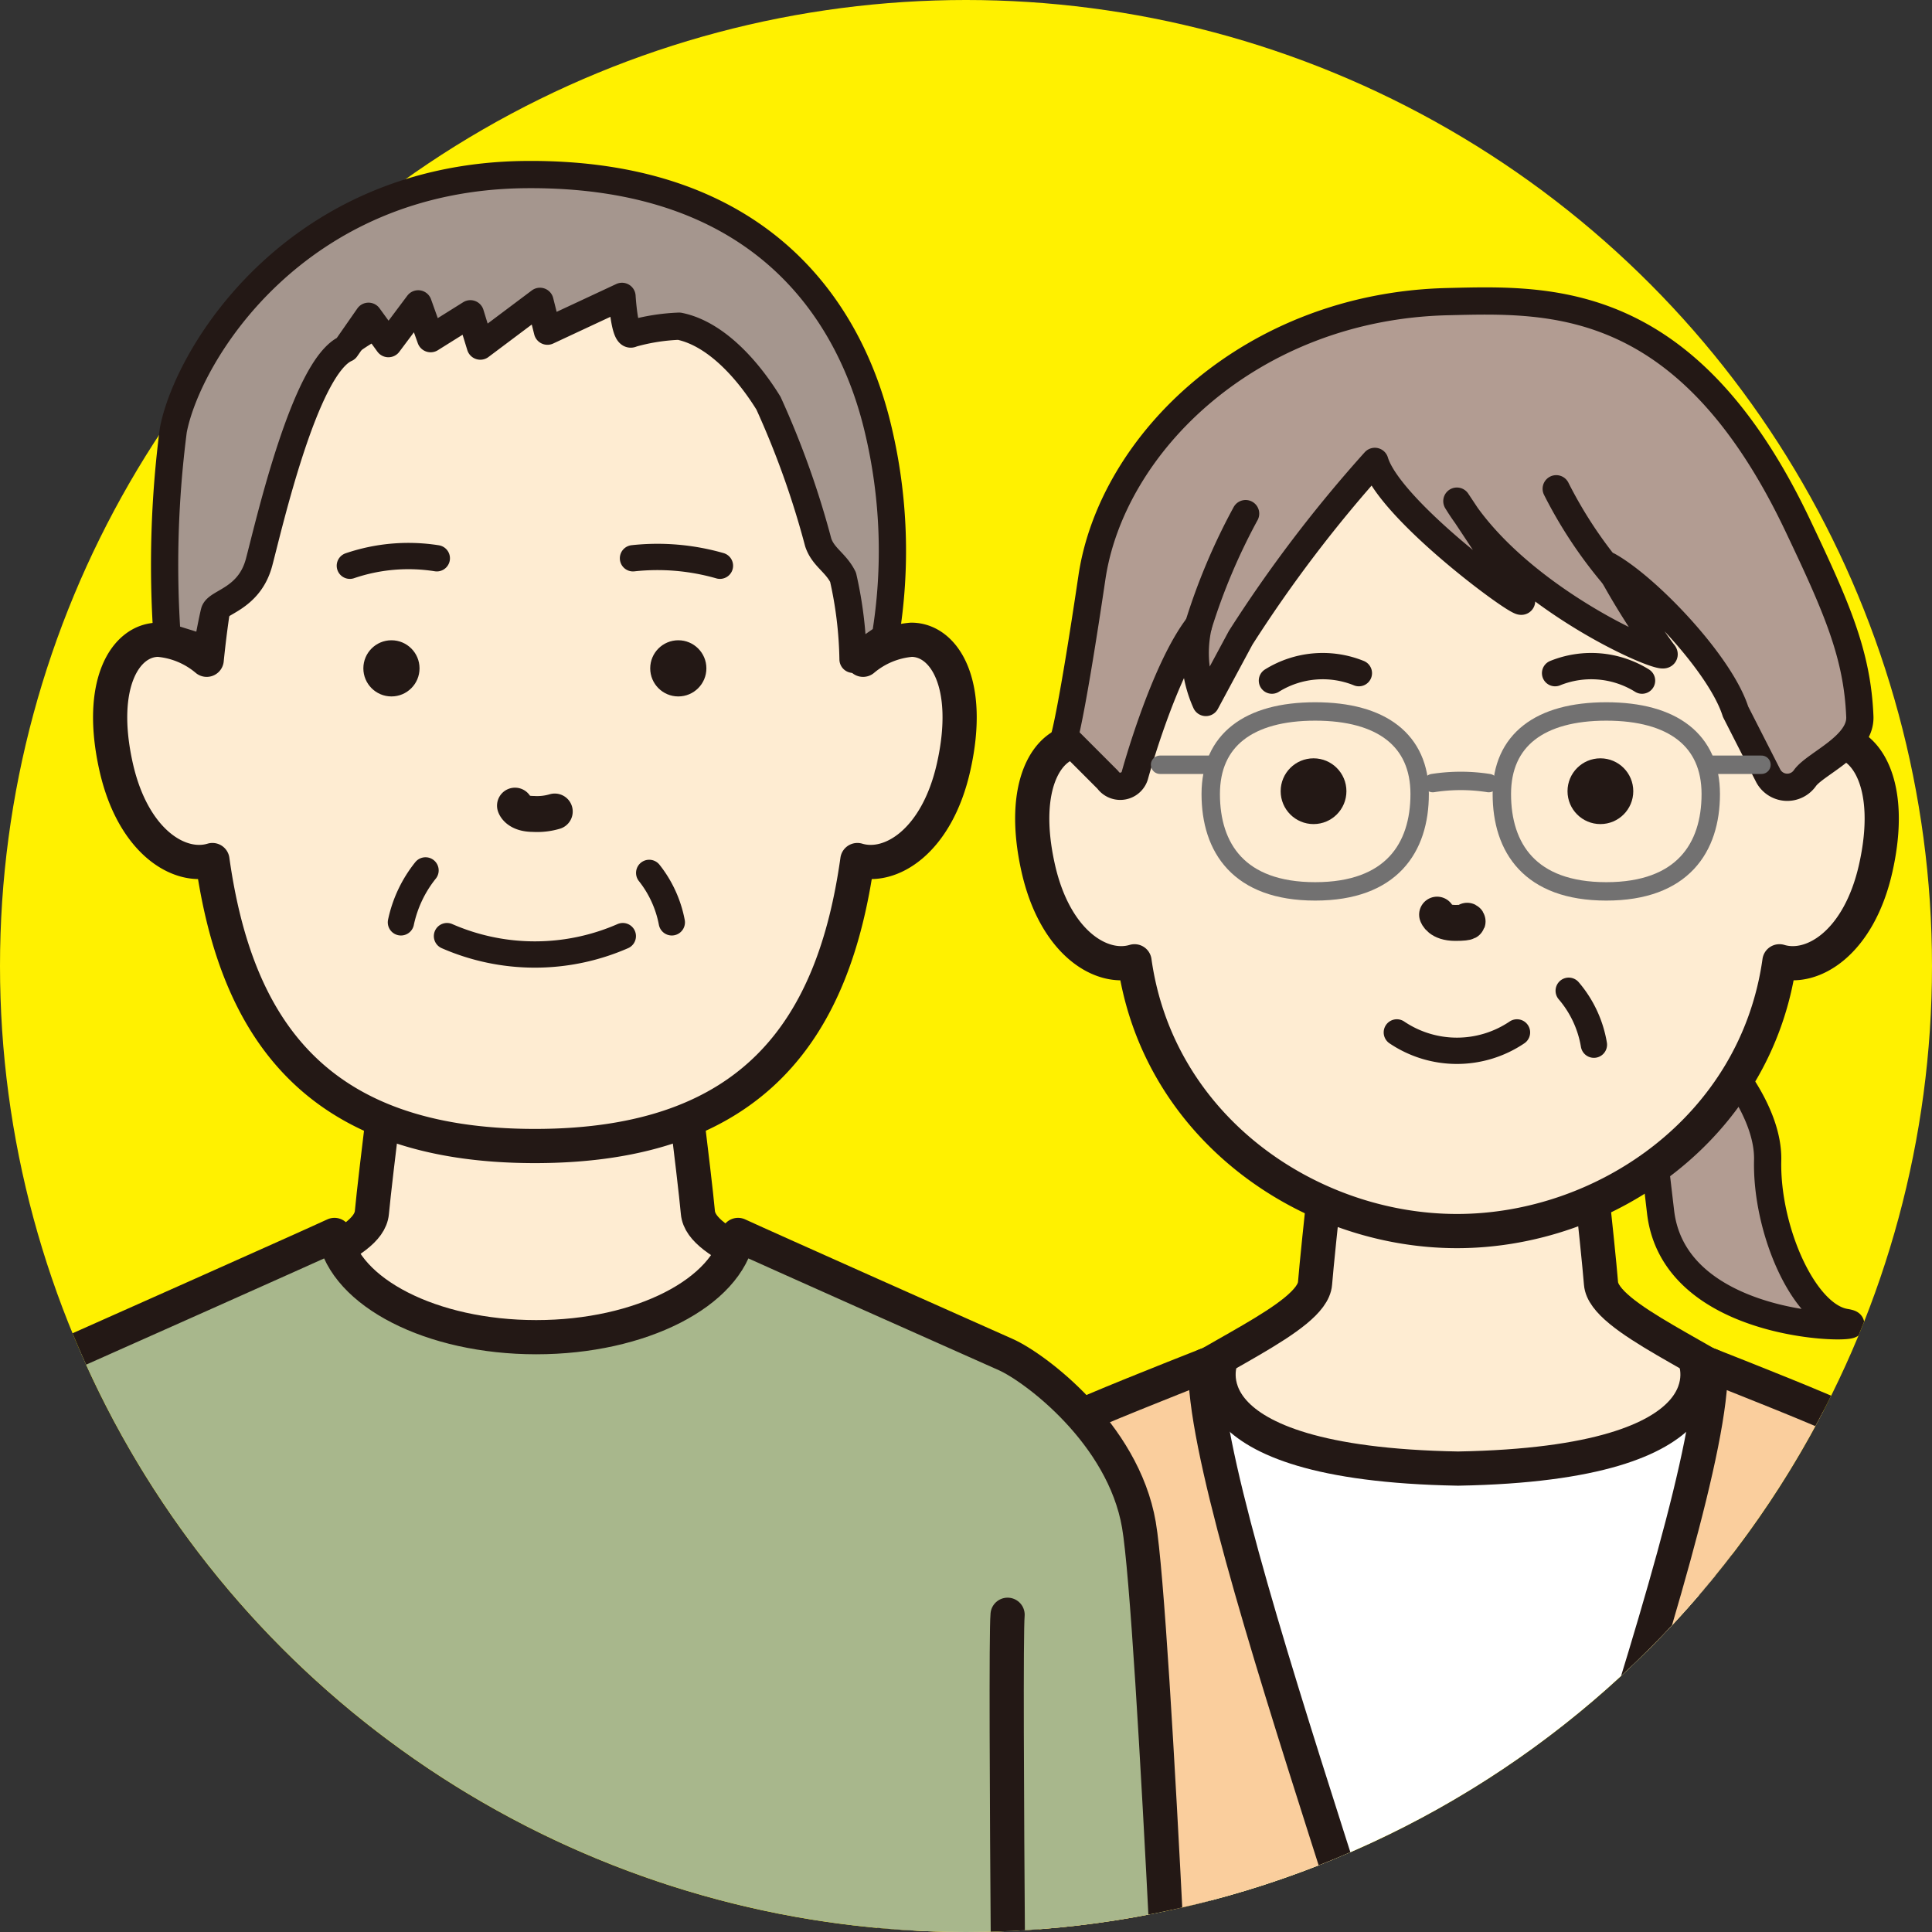 <svg xmlns="http://www.w3.org/2000/svg" xmlns:xlink="http://www.w3.org/1999/xlink" width="80" height="80" viewBox="0 0 80 80">
  <rect x="0" y="0" width="80" height="80" fill="#333333" stroke="none"/>
  <defs>
    <clipPath id="clip-path">
      <path id="Path_1636" data-name="Path 1636" d="M574.916,679.951h-80v40a40,40,0,1,0,80,0Z" transform="translate(-494.916 -679.951)" fill="none"/>
    </clipPath>
    <clipPath id="clip-path-2">
      <rect id="Rectangle_334" data-name="Rectangle 334" width="67.506" height="95.496" fill="none"/>
    </clipPath>
  </defs>
  <g id="Group_3737" data-name="Group 3737" transform="translate(-1022 -517)">
    <g id="Group_1339" data-name="Group 1339" transform="translate(1022 517)">
      <circle id="Ellipse_85" data-name="Ellipse 85" cx="40" cy="40" r="40" fill="#fff100"/>
    </g>
    <g id="Group_1489" data-name="Group 1489" transform="translate(1022 517)">
      <g id="Group_1488" data-name="Group 1488" transform="translate(0 0)" clip-path="url(#clip-path)">
        <g id="Group_1481" data-name="Group 1481" transform="translate(26.62 -2.338)">
          <g id="Group_1480" data-name="Group 1480" clip-path="url(#clip-path-2)">
            <g id="Group_1479" data-name="Group 1479" transform="translate(9.65 14.801)">
              <path id="Path_1605" data-name="Path 1605" d="M557.7,718.368s1.915,2.093,1.866,4.142c-.067,2.846,1.478,6.422,3.213,6.709s-7.034.657-7.647-4.571-.6-4.814.507-5.558A3.9,3.9,0,0,1,557.7,718.368Z" transform="translate(-522.641 -686.926)" fill="#b29c92" stroke="#231815" stroke-linecap="round" stroke-linejoin="round" stroke-width="1.128"/>
              <path id="Path_1606" data-name="Path 1606" d="M562.359,732.5c-2.494-1.968-6.958-3.638-7.072-5.081s-.808-7.744-.808-7.744H544.254s-.693,6.3-.808,7.744-4.579,3.113-7.073,5.081c1.68,2.64,11.23,4.946,12.863,5.041v.015l.13-.007.131.007v-.015C551.131,737.448,560.68,735.141,562.359,732.5Z" transform="translate(-525.263 -686.739)" fill="#feecd2" stroke="#231815" stroke-linecap="round" stroke-linejoin="round" stroke-width="1.416"/>
              <path id="Path_1607" data-name="Path 1607" d="M565.493,708.628a3.562,3.562,0,0,0-2,.829c-.883-8.723-6.623-15.464-13.589-15.464s-12.706,6.741-13.59,15.464a3.562,3.562,0,0,0-2-.829c-1.36,0-2.526,1.818-1.749,5.271.693,3.077,2.612,4.267,3.986,3.851.968,6.9,7.229,11.171,13.353,11.171s12.384-4.275,13.352-11.171c1.374.416,3.294-.775,3.986-3.851C568.019,710.447,566.853,708.628,565.493,708.628Z" transform="translate(-525.843 -690.408)" fill="#feecd2" stroke="#231815" stroke-linecap="round" stroke-linejoin="round" stroke-width="1.416"/>
              <g id="Group_1472" data-name="Group 1472" transform="translate(17.067 19.245)">
                <ellipse id="Ellipse_115" data-name="Ellipse 115" cx="1.054" cy="1.054" rx="1.054" ry="1.054" transform="translate(11.878)" fill="#231815" stroke="#231815" stroke-width="0.615"/>
                <ellipse id="Ellipse_116" data-name="Ellipse 116" cx="1.054" cy="1.054" rx="1.054" ry="1.054" fill="#231815" stroke="#231815" stroke-width="0.615"/>
              </g>
              <path id="Path_1608" data-name="Path 1608" d="M546.984,713.09s.1.343.755.343.49-.09.49-.09" transform="translate(-523.747 -687.68)" fill="#feecd2" stroke="#231815" stroke-linecap="round" stroke-linejoin="round" stroke-width="1.488"/>
              <path id="Path_1609" data-name="Path 1609" d="M550.5,717.357a4.445,4.445,0,0,1-4.975,0" transform="translate(-523.955 -687.07)" fill="none" stroke="#231815" stroke-linecap="round" stroke-linejoin="round" stroke-width="1.089"/>
              <g id="Group_1473" data-name="Group 1473" transform="translate(16.397 15.113)">
                <path id="Path_1610" data-name="Path 1610" d="M544.6,704.378a3.985,3.985,0,0,0-3.6.309" transform="translate(-540.999 -704.08)" fill="none" stroke="#231815" stroke-linecap="round" stroke-linejoin="round" stroke-width="1.089"/>
                <path id="Path_1611" data-name="Path 1611" d="M551.259,704.378a3.983,3.983,0,0,1,3.6.309" transform="translate(-539.533 -704.08)" fill="none" stroke="#231815" stroke-linecap="round" stroke-linejoin="round" stroke-width="1.089"/>
              </g>
              <path id="Path_1612" data-name="Path 1612" d="M539.029,704.291c-1.44,1.853-2.623,6.179-2.623,6.179a.63.63,0,0,1-1.128.214l-1.791-1.793s.309-1.029,1.133-6.585,6.587-11.225,14.715-11.423c4.218-.1,9.927-.385,14.509,9.262,1.622,3.412,2.471,5.351,2.574,7.923.048,1.213-1.847,1.943-2.274,2.544a.892.892,0,0,1-1.526-.107l-1.346-2.642c-.617-1.955-3.616-5.114-5.263-6.041a30.515,30.515,0,0,0,2.264,3.6c.618.617-5.968-2.058-8.541-6.278,0,0,2.47,3.705,2.675,4.117s-5.454-3.705-6.072-5.763a55.971,55.971,0,0,0-5.557,7.306l-1.44,2.677A5.006,5.006,0,0,1,539.029,704.291Z" transform="translate(-525.676 -690.856)" fill="#b29c92" stroke="#231815" stroke-linecap="round" stroke-linejoin="round" stroke-width="1.128"/>
              <path id="Path_1613" data-name="Path 1613" d="M551.753,715.848a4.6,4.6,0,0,1,1.043,2.233" transform="translate(-523.066 -687.286)" fill="none" stroke="#231815" stroke-linecap="round" stroke-linejoin="round" stroke-width="1.089"/>
              <path id="Path_1614" data-name="Path 1614" d="M559.617,729.454l-.649-.255s1.85,4.32-9.809,4.528c-11.658-.208-9.808-4.528-9.808-4.528l-.649.255-.877,38.091h22.669Z" transform="translate(-525.056 -685.379)" fill="#fff" stroke="#231815" stroke-linecap="round" stroke-linejoin="round" stroke-width="1.416"/>
              <g id="Group_1474" data-name="Group 1474" transform="translate(0 44.076)">
                <path id="Path_1615" data-name="Path 1615" d="M571.816,767.513s-1.162-25.081-1.819-28.887-3.318-5.446-6.2-6.887c-.9-.451-4.208-1.761-5.622-2.317.17,6.368-10.243,32.973-10.225,38.09h23.865Z" transform="translate(-523.609 -729.423)" fill="#face9d" stroke="#231815" stroke-linecap="round" stroke-linejoin="round" stroke-width="1.416"/>
                <path id="Path_1616" data-name="Path 1616" d="M526.652,767.513s1.162-25.081,1.818-28.887,3.318-5.446,6.2-6.887c.9-.451,4.209-1.761,5.623-2.317-.17,6.368,10.243,32.973,10.225,38.09H526.652Z" transform="translate(-526.652 -729.423)" fill="#face9d" stroke="#231815" stroke-linecap="round" stroke-linejoin="round" stroke-width="1.416"/>
              </g>
              <g id="Group_1475" data-name="Group 1475" transform="translate(1.753 58.33)">
                <path id="Path_1617" data-name="Path 1617" d="M532.7,741.9c-.17,6.368-.393,18.719-.411,23.837h-4.1" transform="translate(-528.186 -741.895)" fill="none" stroke="#231815" stroke-linecap="round" stroke-linejoin="round" stroke-width="1.416"/>
                <path id="Path_1618" data-name="Path 1618" d="M563.35,741.9c.17,6.368.393,18.719.411,23.837h4.1" transform="translate(-523.163 -741.895)" fill="none" stroke="#231815" stroke-linecap="round" stroke-linejoin="round" stroke-width="1.416"/>
              </g>
              <g id="Group_1476" data-name="Group 1476" transform="translate(13.865 16.997)">
                <path id="Path_1619" data-name="Path 1619" d="M557.981,709.147c0,2.226-1.167,4.031-4.326,4.031s-4.325-1.8-4.325-4.031,1.574-3.419,4.325-3.419S557.981,706.921,557.981,709.147Z" transform="translate(-537.277 -705.728)" fill="none" stroke="#727171" stroke-linecap="round" stroke-linejoin="round" stroke-width="0.762"/>
                <path id="Path_1620" data-name="Path 1620" d="M547.434,709.147c0,2.226-1.167,4.031-4.326,4.031s-4.325-1.8-4.325-4.031,1.574-3.419,4.325-3.419S547.434,706.921,547.434,709.147Z" transform="translate(-538.784 -705.728)" fill="none" stroke="#727171" stroke-linecap="round" stroke-linejoin="round" stroke-width="0.762"/>
              </g>
              <g id="Group_1477" data-name="Group 1477" transform="translate(23.059 19.873)">
                <path id="Path_1621" data-name="Path 1621" d="M546.829,708.335a7.474,7.474,0,0,1,2.315,0" transform="translate(-546.829 -708.245)" fill="none" stroke="#727171" stroke-linecap="round" stroke-linejoin="round" stroke-width="0.762"/>
              </g>
              <g id="Group_1478" data-name="Group 1478" transform="translate(11.766 19.204)">
                <line id="Line_28" data-name="Line 28" x1="2.058" fill="none" stroke="#727171" stroke-linecap="round" stroke-linejoin="round" stroke-width="0.762"/>
                <line id="Line_29" data-name="Line 29" x2="2.058" transform="translate(22.845)" fill="none" stroke="#727171" stroke-linecap="round" stroke-linejoin="round" stroke-width="0.762"/>
              </g>
              <path id="Path_1622" data-name="Path 1622" d="M540.291,698.56a25.4,25.4,0,0,0-1.955,4.631" transform="translate(-524.983 -689.755)" fill="#947466" stroke="#231815" stroke-linecap="round" stroke-linejoin="round" stroke-width="1.128"/>
              <path id="Path_1623" data-name="Path 1623" d="M551.3,697.66a18.334,18.334,0,0,0,2.47,3.7" transform="translate(-523.13 -689.884)" fill="#947466" stroke="#231815" stroke-linecap="round" stroke-linejoin="round" stroke-width="1.128"/>
            </g>
          </g>
        </g>
        <g id="Group_1487" data-name="Group 1487" transform="translate(-11.548 -2.338)">
          <g id="Group_1486" data-name="Group 1486" clip-path="url(#clip-path-2)">
            <g id="Group_1485" data-name="Group 1485" transform="translate(6.98 9.565)">
              <path id="Path_1624" data-name="Path 1624" d="M528.913,729.051c-2.494-1.968-6.113-2.757-6.243-4.2s-.922-7.743-.922-7.743H510.092s-.79,6.3-.921,7.743-3.75,2.232-6.243,4.2c1.679,2.64,11.229,1.066,12.862,1.161v.014l.131-.007.13.007v-.014C517.683,730.117,527.233,731.691,528.913,729.051Z" transform="translate(-489.204 -681.87)" fill="#feecd2" stroke="#231815" stroke-linecap="round" stroke-linejoin="round" stroke-width="1.416"/>
              <path id="Path_1625" data-name="Path 1625" d="M532.084,704.96a3.562,3.562,0,0,0-2,.829c-.883-8.723-3.974-15.464-13.589-15.464s-12.706,6.739-13.59,15.464a3.561,3.561,0,0,0-2-.829c-1.36,0-2.525,1.818-1.749,5.271.693,3.077,2.613,4.267,3.986,3.851.968,6.9,4.206,11.841,13.353,11.841s12.384-4.945,13.353-11.841c1.373.416,3.294-.775,3.985-3.851C534.61,706.779,533.444,704.96,532.084,704.96Z" transform="translate(-489.778 -685.696)" fill="#feecd2" stroke="#231815" stroke-linecap="round" stroke-linejoin="round" stroke-width="1.416"/>
              <g id="Group_1482" data-name="Group 1482" transform="translate(19.723 19.394)">
                <ellipse id="Ellipse_117" data-name="Ellipse 117" cx="1.054" cy="1.054" rx="1.054" ry="1.054" transform="translate(11.878)" fill="#231815" stroke="#231815" stroke-width="0.218"/>
                <ellipse id="Ellipse_118" data-name="Ellipse 118" cx="1.054" cy="1.054" rx="1.054" ry="1.054" fill="#231815" stroke="#231815" stroke-width="0.218"/>
              </g>
              <path id="Path_1626" data-name="Path 1626" d="M513.575,709.141s.1.343.755.343a2.568,2.568,0,0,0,.891-.1" transform="translate(-487.682 -683.008)" fill="#feecd2" stroke="#231815" stroke-linecap="round" stroke-linejoin="round" stroke-width="1.488"/>
              <path id="Path_1627" data-name="Path 1627" d="M518.391,713.869a9.085,9.085,0,0,1-7.28,0" transform="translate(-488.034 -682.333)" fill="none" stroke="#231815" stroke-linecap="round" stroke-linejoin="round" stroke-width="1.089"/>
              <g id="Group_1483" data-name="Group 1483" transform="translate(19.053 15.797)">
                <path id="Path_1628" data-name="Path 1628" d="M511.192,700.19a7.525,7.525,0,0,0-3.6.309" transform="translate(-507.59 -700.097)" fill="none" stroke="#231815" stroke-linecap="round" stroke-linejoin="round" stroke-width="1.089"/>
                <path id="Path_1629" data-name="Path 1629" d="M517.85,700.185a9.371,9.371,0,0,1,3.6.309" transform="translate(-506.124 -700.092)" fill="none" stroke="#231815" stroke-linecap="round" stroke-linejoin="round" stroke-width="1.089"/>
              </g>
              <path id="Path_1630" data-name="Path 1630" d="M518.438,711.578a4.7,4.7,0,0,1,.936,2.047" transform="translate(-486.988 -682.66)" fill="none" stroke="#231815" stroke-linecap="round" stroke-linejoin="round" stroke-width="1.089"/>
              <path id="Path_1631" data-name="Path 1631" d="M510.461,711.488a5.133,5.133,0,0,0-1.018,2.15" transform="translate(-488.273 -682.673)" fill="none" stroke="#231815" stroke-linecap="round" stroke-linejoin="round" stroke-width="1.089"/>
              <path id="Path_1632" data-name="Path 1632" d="M542.647,736.7c-.656-3.806-4.331-6.526-5.512-7.05-1.046-.464-10.083-4.488-11.087-4.955-.44,2.379-4.013,4.234-8.357,4.234s-7.915-1.855-8.355-4.234c-1,.467-10.042,4.491-11.087,4.955-1.182.525-4.856,3.245-5.512,7.05s-1.818,31.489-1.818,31.489h53.546S543.3,740.505,542.647,736.7Z" transform="translate(-490.919 -680.786)" fill="#a8b78c" stroke="#231815" stroke-linecap="round" stroke-linejoin="round" stroke-width="1.416"/>
              <g id="Group_1484" data-name="Group 1484" transform="translate(7.011 59.637)">
                <path id="Path_1633" data-name="Path 1633" d="M497.184,738.457c.131,1.443-.13,27.5-.13,27.5" transform="translate(-497.054 -738.457)" fill="none" stroke="#231815" stroke-linecap="round" stroke-linejoin="round" stroke-width="1.416"/>
                <path id="Path_1634" data-name="Path 1634" d="M531.428,738.457c-.131,1.443.131,27.5.131,27.5" transform="translate(-492.149 -738.457)" fill="none" stroke="#231815" stroke-linecap="round" stroke-linejoin="round" stroke-width="1.416"/>
              </g>
              <path id="Path_1635" data-name="Path 1635" d="M508.392,693.48c-1.7.747-3.19,7.306-3.6,8.85s-1.75,1.646-1.853,2.057-.309,1.544-.309,1.544l-1.647-.514a43.377,43.377,0,0,1,.258-8.561c.617-3.19,5.094-10.481,14.56-10.579,9.879-.1,13.481,5.762,14.613,10.5a21.722,21.722,0,0,1,.309,8.645l-1.337.926a16.444,16.444,0,0,0-.413-3.4c-.309-.617-.823-.824-1.029-1.441a36.332,36.332,0,0,0-2.058-5.762c-.823-1.338-2.161-2.881-3.7-3.19a8.317,8.317,0,0,0-1.955.309c-.308.206-.411-1.544-.411-1.544l-3.087,1.441-.31-1.235-2.47,1.853-.411-1.338-1.646,1.03-.515-1.441-1.234,1.647-.824-1.133Z" transform="translate(-489.496 -686.275)" fill="#a5968e" stroke="#231815" stroke-linecap="round" stroke-linejoin="round" stroke-width="1.128"/>
            </g>
          </g>
        </g>
      </g>
    </g>
  </g>
</svg>
